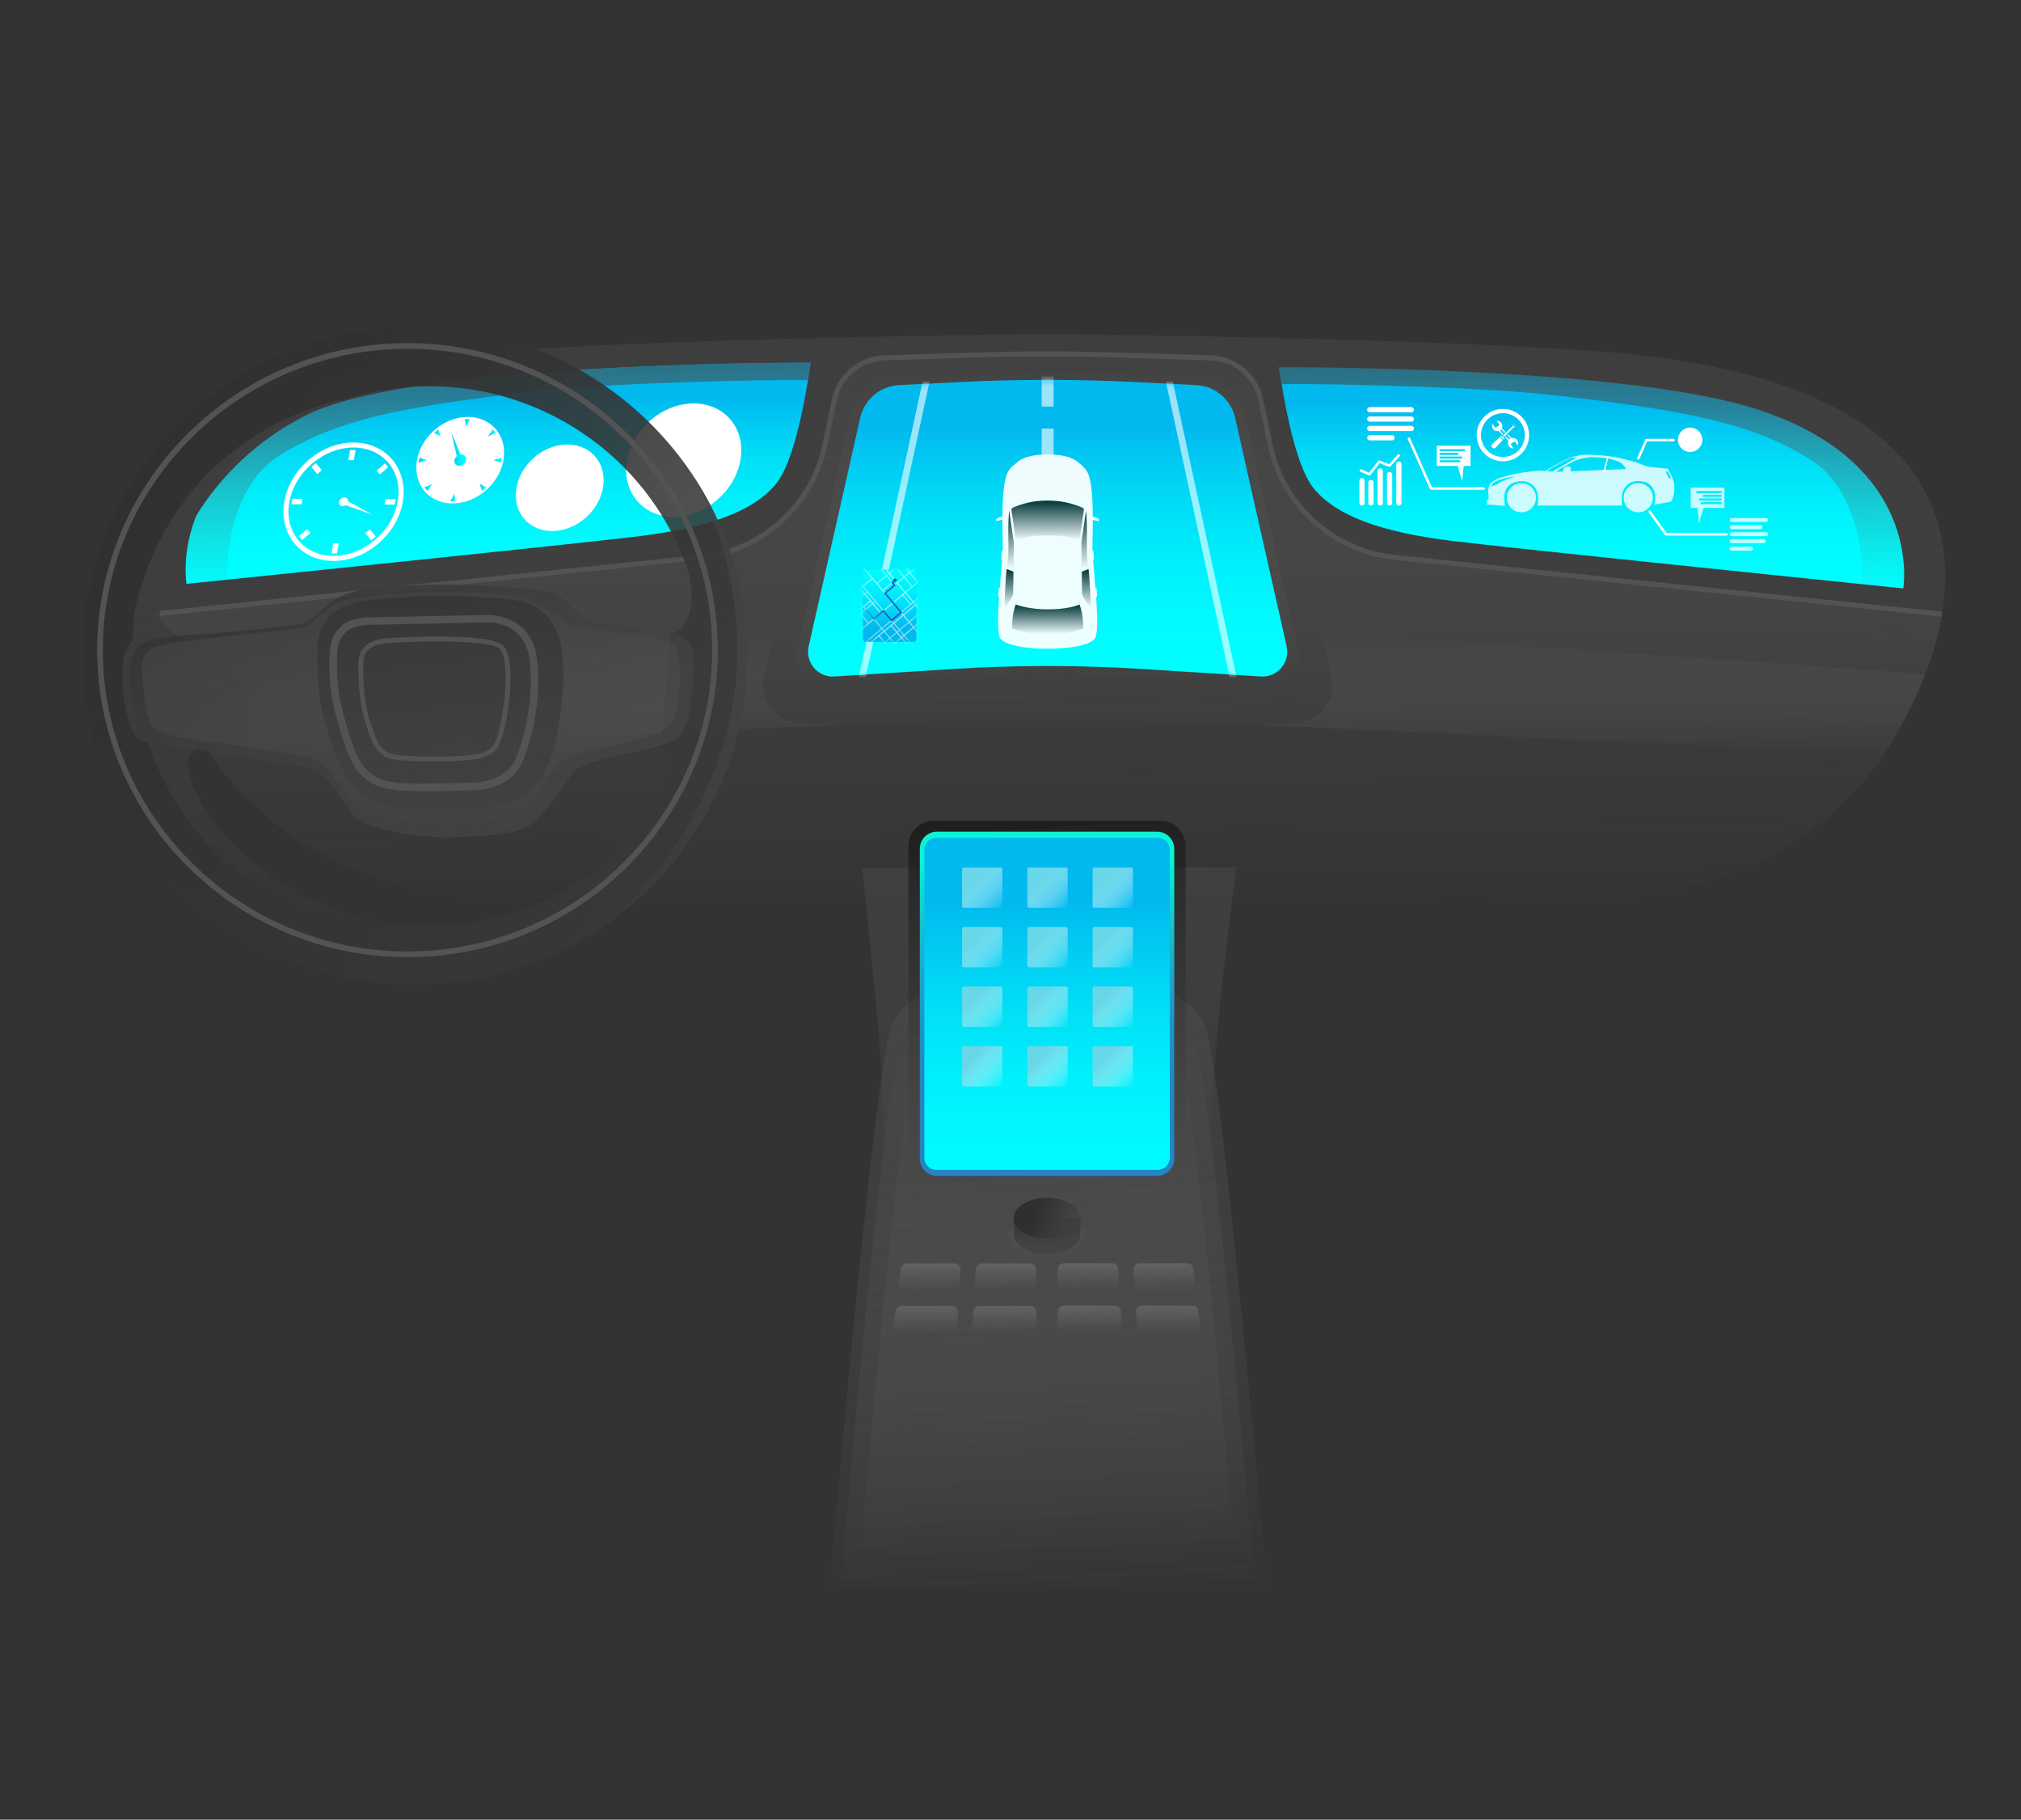 <svg width="401" height="361" viewBox="0 0 401 361" fill="none" xmlns="http://www.w3.org/2000/svg">
<rect x="0" y="0" width="401" height="361" fill="#333333" stroke="none"/>
<path d="M239.233 203.815C237.783 199.455 232.353 196.435 226.423 194.385C214.513 190.275 201.483 190.275 189.563 194.385C183.633 196.435 178.203 199.455 176.753 203.815C173.183 214.555 164.613 314.795 164.613 314.795H251.373C251.373 314.795 242.803 214.555 239.233 203.815Z" fill="url(#paint0_linear_4616_39254)"/>
<path d="M245.282 172.095H170.992C170.992 172.095 176.062 214.385 175.292 228.165H240.392C239.622 214.395 245.282 172.095 245.282 172.095Z" fill="url(#paint1_linear_4616_39254)"/>
<path d="M237.514 209.546C236.134 205.406 230.994 202.546 225.364 200.596C214.064 196.696 201.714 196.696 190.414 200.596C184.784 202.536 179.634 205.406 178.264 209.546C174.874 219.736 166.754 314.796 166.754 314.796H249.034C249.034 314.796 240.914 219.736 237.524 209.546H237.514Z" fill="url(#paint2_linear_4616_39254)"/>
<path d="M234.584 212.426C233.344 208.696 228.704 206.116 223.634 204.366C213.454 200.856 202.324 200.856 192.144 204.366C187.074 206.116 182.434 208.696 181.194 212.426C178.144 221.606 170.824 307.236 170.824 307.236H244.944C244.944 307.236 237.624 221.606 234.574 212.426H234.584Z" fill="url(#paint3_linear_4616_39254)"/>
<path d="M324.823 70.395C297.143 67.376 211.793 66.165 207.843 66.305C203.893 66.165 118.553 67.385 90.863 70.395C-4.757 80.826 38.003 147.366 47.123 156.426L50.493 159.776C62.273 171.476 81.433 178.146 98.033 178.146L207.743 178.035L317.653 178.146C334.253 178.146 353.413 171.476 365.193 159.776L368.563 156.426C377.683 147.366 420.433 80.826 324.823 70.395Z" fill="url(#paint4_linear_4616_39254)"/>
<path d="M385.332 121.846C383.442 132.806 378.152 142.996 373.742 149.586L252.062 143.896C225.142 142.636 198.172 142.526 171.252 143.566H171.242C170.332 143.616 169.462 143.646 168.632 143.676C166.902 143.736 165.172 143.816 163.442 143.896L42.012 149.586C39.272 145.486 36.182 139.996 33.792 133.796C32.342 130.026 31.142 125.986 30.422 121.846L138.982 110.576C150.982 109.336 160.862 100.606 163.582 88.866L165.562 79.376C166.552 74.606 170.682 71.136 175.552 70.986L192.922 70.446C202.632 70.146 212.352 70.146 222.062 70.436L240.202 70.986C245.072 71.136 249.202 74.606 250.192 79.376L252.172 88.866C254.892 100.606 264.772 109.336 276.772 110.576L385.332 121.846Z" fill="url(#paint5_linear_4616_39254)"/>
<path d="M385.272 122.346L276.712 111.076C264.512 109.816 254.442 100.936 251.672 88.986L249.692 79.486C248.742 74.926 244.832 71.636 240.172 71.496L222.032 70.946C212.322 70.656 202.522 70.656 192.922 70.946L175.552 71.486C170.892 71.626 166.982 74.916 166.032 79.476L164.052 88.966C161.282 100.926 151.222 109.806 139.012 111.066L30.452 122.336L30.352 121.346L138.912 110.076C150.692 108.856 160.402 100.286 163.072 88.746L165.052 79.266C166.092 74.246 170.392 70.636 175.512 70.476L192.882 69.936C202.502 69.636 212.322 69.636 222.052 69.936L240.192 70.486C245.312 70.646 249.612 74.256 250.652 79.276L252.632 88.766C255.302 100.296 265.012 108.866 276.792 110.086L385.352 121.356L385.252 122.346H385.272Z" fill="#535353"/>
<path d="M168.633 143.676C166.903 143.736 165.173 143.816 163.443 143.896L42.013 149.586C39.273 145.486 36.183 139.996 33.793 133.796C54.583 132.106 111.423 128.166 153.423 125.666L151.593 134.236C150.653 138.636 153.713 142.926 158.193 143.406C160.753 143.676 164.143 143.806 168.633 143.676Z" fill="url(#paint6_linear_4616_39254)"/>
<path d="M247.133 143.675C248.863 143.735 250.593 143.815 252.323 143.895L373.753 149.585C376.493 145.485 379.583 139.995 381.973 133.795C361.183 132.105 304.343 128.165 262.343 125.665L264.173 134.235C265.113 138.635 262.053 142.925 257.573 143.405C255.013 143.675 251.623 143.805 247.133 143.675Z" fill="url(#paint7_linear_4616_39254)"/>
<path d="M160.834 71.956C160.834 71.956 160.664 73.316 160.324 75.416C159.404 81.036 157.284 91.946 154.004 95.956C149.504 101.456 140.634 104.706 126.134 106.456C114.584 107.846 64.874 112.966 45.135 114.996C40.094 115.516 37.004 115.826 37.004 115.826C37.004 115.826 32.584 90.036 68.004 79.706C95.504 71.686 160.834 71.956 160.834 71.956Z" fill="url(#paint8_linear_4616_39254)"/>
<path d="M160.834 71.956C160.834 71.956 160.664 73.316 160.324 75.416C150.384 75.276 120.074 76.036 106.504 77.586C79.124 80.706 66.944 83.296 55.564 90.276C46.184 96.026 44.755 109.836 45.135 115.006C40.094 115.526 37.004 115.836 37.004 115.836C37.004 115.836 32.584 90.046 68.004 79.716C95.504 71.696 160.834 71.966 160.834 71.966V71.956Z" fill="url(#paint9_linear_4616_39254)"/>
<path d="M79.416 99.536C78.316 105.746 72.396 110.786 66.186 110.786C59.976 110.786 55.826 105.746 56.916 99.536C58.016 93.326 63.936 88.286 70.146 88.286C76.356 88.286 80.506 93.326 79.416 99.536Z" stroke="white" stroke-miterlimit="10"/>
<path d="M69.034 99.536C68.944 100.016 68.484 100.416 68.004 100.416C67.524 100.416 67.194 100.026 67.284 99.536C67.374 99.056 67.834 98.656 68.314 98.656C68.794 98.656 69.124 99.046 69.034 99.536Z" fill="white"/>
<path d="M70.207 91.286H69.117L69.467 89.286H70.557L70.207 91.286Z" fill="white"/>
<path d="M75.364 94.116L74.734 93.346L76.394 91.936L77.024 92.696L75.364 94.116Z" fill="white"/>
<path d="M76.305 100.116L76.505 99.036H78.505L78.305 100.116H76.305Z" fill="white"/>
<path d="M72.484 105.786L73.384 105.016L74.544 106.426L73.644 107.196L72.484 105.786Z" fill="white"/>
<path d="M66.127 107.786H67.207L66.857 109.786H65.777L66.127 107.786Z" fill="white"/>
<path d="M60.957 104.956L61.597 105.726L59.927 107.136L59.297 106.366L60.957 104.956Z" fill="white"/>
<path d="M60.014 98.956L59.824 100.036H57.824L58.014 98.956H60.014Z" fill="white"/>
<path d="M63.847 93.286L62.947 94.056L61.777 92.636L62.677 91.876L63.847 93.286Z" fill="white"/>
<path d="M68.367 99.076L73.957 102.116L67.957 99.996L68.367 99.076Z" fill="white"/>
<g style="mix-blend-mode:overlay">
<path d="M146.916 91.286C145.816 97.496 139.896 102.536 133.686 102.536C127.476 102.536 123.326 97.496 124.416 91.286C125.516 85.076 131.436 80.036 137.646 80.036C143.856 80.036 148.006 85.076 146.916 91.286Z" fill="white"/>
</g>
<path d="M136.534 91.286C136.444 91.766 135.984 92.166 135.504 92.166C135.024 92.166 134.694 91.776 134.784 91.286C134.874 90.796 135.334 90.406 135.814 90.406C136.294 90.406 136.624 90.796 136.534 91.286Z" fill="white"/>
<path d="M137.707 83.036H136.617L136.967 81.036H138.057L137.707 83.036Z" fill="white"/>
<path d="M142.864 85.866L142.234 85.096L143.894 83.686L144.524 84.446L142.864 85.866Z" fill="white"/>
<path d="M143.805 91.866L144.005 90.786H146.005L145.805 91.866H143.805Z" fill="white"/>
<path d="M139.984 97.536L140.884 96.766L142.044 98.176L141.144 98.946L139.984 97.536Z" fill="white"/>
<path d="M133.627 99.536H134.707L134.357 101.536H133.277L133.627 99.536Z" fill="white"/>
<path d="M128.457 96.706L129.097 97.476L127.427 98.886L126.797 98.116L128.457 96.706Z" fill="white"/>
<path d="M127.514 90.706L127.324 91.786H125.324L125.514 90.706H127.514Z" fill="white"/>
<path d="M131.347 85.036L130.447 85.806L129.277 84.386L130.177 83.626L131.347 85.036Z" fill="white"/>
<path d="M135.867 90.826L141.457 93.866L135.457 91.746L135.867 90.826Z" fill="white"/>
<g style="mix-blend-mode:overlay">
<path d="M96.621 97.09C100.437 93.596 101.154 88.167 98.223 84.966C95.291 81.764 89.821 82.002 86.004 85.497C82.188 88.991 81.47 94.42 84.402 97.621C87.333 100.823 92.804 100.585 96.621 97.09Z" fill="white"/>
</g>
<path d="M96.005 96.409C99.382 93.317 100.018 88.516 97.425 85.685C94.833 82.854 89.995 83.066 86.618 86.158C83.241 89.25 82.605 94.051 85.198 96.882C87.79 99.713 92.628 99.501 96.005 96.409Z" fill="white"/>
<path d="M93.246 83.136L92.486 84.636L92.246 83.136H93.246Z" fill="url(#paint10_linear_4616_39254)"/>
<path d="M98.376 85.876L96.836 86.586L97.796 85.176L98.376 85.876Z" fill="url(#paint11_linear_4616_39254)"/>
<path d="M99.367 91.786L97.957 91.286L99.547 90.786L99.367 91.786Z" fill="url(#paint12_linear_4616_39254)"/>
<path d="M95.634 97.396L95.184 95.986L96.474 96.696L95.634 97.396Z" fill="url(#paint13_linear_4616_39254)"/>
<path d="M89.375 99.436L90.135 97.936L90.375 99.436H89.375Z" fill="url(#paint14_linear_4616_39254)"/>
<path d="M84.246 96.696L85.786 95.986L84.826 97.396L84.246 96.696Z" fill="url(#paint15_linear_4616_39254)"/>
<path d="M83.254 90.786L84.664 91.286L83.074 91.786L83.254 90.786Z" fill="url(#paint16_linear_4616_39254)"/>
<path d="M86.986 85.176L87.446 86.586L86.156 85.876L86.986 85.176Z" fill="url(#paint17_linear_4616_39254)"/>
<path d="M91.516 90.146C91.516 90.146 91.436 90.166 91.386 90.166L89.586 85.876L90.626 90.506C90.396 90.706 90.226 90.986 90.176 91.286C90.066 91.916 90.486 92.426 91.116 92.426C91.746 92.426 92.346 91.916 92.456 91.286C92.566 90.656 92.146 90.146 91.516 90.146Z" fill="url(#paint18_linear_4616_39254)"/>
<g style="mix-blend-mode:overlay">
<path d="M116.367 102.564C120.183 99.069 120.901 93.641 117.969 90.439C115.037 87.238 109.567 87.475 105.75 90.97C101.934 94.465 101.216 99.893 104.148 103.095C107.08 106.296 112.55 106.059 116.367 102.564Z" fill="white"/>
</g>
<path d="M112.996 88.616L112.236 90.116L111.996 88.616H112.996Z" fill="white"/>
<path d="M118.126 91.356L116.586 92.066L117.546 90.656L118.126 91.356Z" fill="white"/>
<path d="M119.113 97.266L117.703 96.766L119.293 96.266L119.113 97.266Z" fill="white"/>
<path d="M115.384 102.876L114.934 101.466L116.224 102.176L115.384 102.876Z" fill="white"/>
<path d="M109.125 104.916L109.885 103.416L110.125 104.916H109.125Z" fill="white"/>
<path d="M103.996 102.176L105.536 101.466L104.576 102.876L103.996 102.176Z" fill="white"/>
<path d="M103.004 96.266L104.414 96.766L102.824 97.266L103.004 96.266Z" fill="white"/>
<path d="M106.736 90.656L107.196 92.066L105.906 91.356L106.736 90.656Z" fill="white"/>
<path d="M111.266 95.626C111.266 95.626 111.186 95.646 111.136 95.646L109.336 91.356L110.376 95.986C110.146 96.186 109.976 96.466 109.926 96.766C109.816 97.396 110.236 97.906 110.866 97.906C111.496 97.906 112.096 97.396 112.206 96.766C112.316 96.136 111.896 95.626 111.266 95.626Z" fill="white"/>
<path d="M253.809 72.859C253.809 72.859 253.979 74.219 254.319 76.319C255.239 81.939 257.359 92.849 260.639 96.859C265.139 102.359 274.009 105.609 288.509 107.359C300.059 108.749 349.769 113.869 369.509 115.899C374.549 116.419 377.639 116.729 377.639 116.729C377.639 116.729 382.059 90.939 346.639 80.609C319.139 72.589 253.809 72.859 253.809 72.859Z" fill="url(#paint19_linear_4616_39254)"/>
<path d="M253.815 72.749C253.815 72.749 253.985 74.109 254.325 76.209C264.265 76.069 294.575 76.829 308.145 78.379C335.515 81.499 347.705 84.089 359.075 91.069C368.445 96.819 369.885 110.629 369.505 115.799C374.545 116.319 377.635 116.629 377.635 116.629C377.635 116.629 382.055 90.839 346.635 80.509C319.135 72.489 253.805 72.759 253.805 72.759L253.815 72.749Z" fill="url(#paint20_linear_4616_39254)"/>
<path d="M279.566 87.039L283.959 96.909H294.373" stroke="white" stroke-width="0.5" stroke-linecap="round" stroke-linejoin="round"/>
<path d="M327.324 101.51L330.564 106H342.564" stroke="white" stroke-width="0.5" stroke-linecap="round" stroke-linejoin="round"/>
<path d="M325.074 90.929L326.674 87.309H332.054" stroke="white" stroke-width="0.5" stroke-linecap="round" stroke-linejoin="round"/>
<g style="mix-blend-mode:color-dodge">
<path d="M280.034 81.809H271.774C271.484 81.809 271.254 81.579 271.254 81.289C271.254 80.999 271.484 80.769 271.774 80.769H280.034C280.324 80.769 280.554 80.999 280.554 81.289C280.554 81.579 280.324 81.809 280.034 81.809Z" fill="white"/>
</g>
<g style="mix-blend-mode:color-dodge">
<path d="M280.034 83.659H271.774C271.484 83.659 271.254 83.429 271.254 83.139C271.254 82.849 271.484 82.619 271.774 82.619H280.034C280.324 82.619 280.554 82.849 280.554 83.139C280.554 83.429 280.324 83.659 280.034 83.659Z" fill="white"/>
</g>
<g style="mix-blend-mode:color-dodge">
<path d="M280.034 85.519H271.774C271.484 85.519 271.254 85.289 271.254 84.999C271.254 84.709 271.484 84.479 271.774 84.479H280.034C280.324 84.479 280.554 84.709 280.554 84.999C280.554 85.289 280.324 85.519 280.034 85.519Z" fill="white"/>
</g>
<path opacity="0.77" d="M349.307 104.979H343.617C343.397 104.979 343.227 104.799 343.227 104.589C343.227 104.369 343.407 104.199 343.617 104.199H349.307C349.527 104.199 349.697 104.379 349.697 104.589C349.697 104.809 349.517 104.979 349.307 104.979Z" fill="white"/>
<path opacity="0.77" d="M350.407 103.549H343.617C343.397 103.549 343.227 103.369 343.227 103.159C343.227 102.939 343.407 102.769 343.617 102.769H350.407C350.627 102.769 350.797 102.949 350.797 103.159C350.797 103.379 350.617 103.549 350.407 103.549Z" fill="white"/>
<path opacity="0.77" d="M350.407 106.369H343.617C343.397 106.369 343.227 106.189 343.227 105.979C343.227 105.759 343.407 105.589 343.617 105.589H350.407C350.627 105.589 350.797 105.769 350.797 105.979C350.797 106.199 350.617 106.369 350.407 106.369Z" fill="white"/>
<path opacity="0.77" d="M349.965 107.749H343.605C343.385 107.749 343.215 107.569 343.215 107.359C343.215 107.139 343.395 106.969 343.605 106.969H349.965C350.185 106.969 350.355 107.149 350.355 107.359C350.355 107.579 350.175 107.749 349.965 107.749Z" fill="white"/>
<path opacity="0.77" d="M347.395 109.239H343.605C343.385 109.239 343.215 109.059 343.215 108.849C343.215 108.629 343.395 108.459 343.605 108.459H347.395C347.615 108.459 347.785 108.639 347.785 108.849C347.785 109.069 347.605 109.239 347.395 109.239Z" fill="white"/>
<g style="mix-blend-mode:color-dodge">
<path d="M276.196 87.369H271.786C271.496 87.369 271.266 87.139 271.266 86.849C271.266 86.559 271.496 86.329 271.786 86.329H276.196C276.486 86.329 276.716 86.559 276.716 86.849C276.716 87.139 276.486 87.369 276.196 87.369Z" fill="white"/>
</g>
<g style="mix-blend-mode:color-dodge">
<path d="M272.536 95.719V99.779C272.536 100.069 272.306 100.299 272.016 100.299C271.726 100.299 271.496 100.069 271.496 99.779V95.719C271.496 95.43 271.726 95.2 272.016 95.2C272.306 95.2 272.536 95.43 272.536 95.719Z" fill="white"/>
</g>
<g style="mix-blend-mode:color-dodge">
<path d="M274.384 93.429V99.779C274.384 100.069 274.154 100.299 273.864 100.299C273.574 100.299 273.344 100.069 273.344 99.779V93.429C273.344 93.139 273.574 92.909 273.864 92.909C274.154 92.909 274.384 93.139 274.384 93.429Z" fill="white"/>
</g>
<g style="mix-blend-mode:color-dodge">
<path d="M276.235 94.139V99.779C276.235 100.069 276.005 100.299 275.715 100.299C275.425 100.299 275.195 100.069 275.195 99.779V94.139C275.195 93.849 275.425 93.619 275.715 93.619C276.005 93.619 276.235 93.849 276.235 94.139Z" fill="white"/>
</g>
<g style="mix-blend-mode:color-dodge">
<path d="M278.083 92.069V99.779C278.083 100.069 277.853 100.299 277.563 100.299C277.273 100.299 277.043 100.069 277.043 99.779V92.069C277.043 91.779 277.273 91.549 277.563 91.549C277.853 91.549 278.083 91.779 278.083 92.069Z" fill="white"/>
</g>
<g style="mix-blend-mode:color-dodge">
<path d="M270.755 95.369V99.779C270.755 100.069 270.525 100.299 270.235 100.299C269.945 100.299 269.715 100.069 269.715 99.779V95.369C269.715 95.079 269.945 94.849 270.235 94.849C270.525 94.849 270.755 95.079 270.755 95.369Z" fill="white"/>
</g>
<g style="mix-blend-mode:overlay">
<path d="M337.774 87.249C337.774 88.579 336.694 89.669 335.354 89.669C334.014 89.669 332.934 88.589 332.934 87.249C332.934 85.909 334.014 84.829 335.354 84.829C336.694 84.829 337.774 85.909 337.774 87.249Z" fill="white"/>
</g>
<g style="mix-blend-mode:color-dodge">
<path d="M285.086 88.429V92.429H289.216L290.126 95.519L290.416 92.429H291.776V88.429H285.086ZM285.636 89.839H289.336V90.249H285.636V89.839ZM289.746 91.709H285.636V91.299H289.746V91.709ZM290.106 90.98H285.626V90.559H290.106V90.98ZM290.636 89.529H285.626V89.119H290.636V89.529Z" fill="white"/>
</g>
<path opacity="0.77" d="M335.453 96.74V100.74H336.813L337.103 103.829L338.013 100.74H342.143V96.74H335.453ZM341.603 98.57H337.903V98.159H341.603V98.57ZM337.493 99.6H341.603V100.01H337.493V99.6ZM337.123 98.879H341.603V99.299H337.123V98.879ZM336.593 97.419H341.603V97.829H336.593V97.419Z" fill="white"/>
<g style="mix-blend-mode:overlay">
<path d="M301.054 87.339C300.804 86.979 300.364 86.819 299.954 86.929L299.204 86.179L299.044 86.339L299.554 86.849C299.624 86.919 299.624 87.039 299.554 87.109C299.514 87.149 299.474 87.159 299.424 87.159C299.374 87.159 299.334 87.139 299.294 87.109L298.784 86.599L298.624 86.759L299.314 87.449C299.144 87.769 299.154 88.179 299.374 88.499C299.584 88.809 299.944 88.969 300.294 88.939L299.834 88.269C299.774 88.179 299.794 88.049 299.884 87.989L300.394 87.639C300.484 87.579 300.614 87.599 300.674 87.689L301.134 88.359C301.284 88.039 301.264 87.649 301.054 87.339ZM297.854 85.229C297.854 85.229 297.954 85.249 297.984 85.279L298.554 85.849L298.714 85.689L297.984 84.959C298.144 84.639 298.124 84.239 297.904 83.919C297.684 83.609 297.334 83.459 296.984 83.489L297.454 84.159C297.514 84.249 297.494 84.379 297.404 84.439L296.894 84.799C296.804 84.859 296.674 84.839 296.614 84.749L296.144 84.079C295.994 84.399 296.014 84.789 296.234 85.099C296.494 85.469 296.944 85.609 297.354 85.489L298.144 86.279L298.304 86.119L297.734 85.549C297.664 85.479 297.664 85.359 297.734 85.289C297.774 85.249 297.814 85.239 297.864 85.239L297.854 85.229Z" fill="white"/>
<path d="M298.434 87.139C298.434 87.139 298.344 87.169 298.314 87.139L297.744 86.569C297.744 86.569 297.714 86.479 297.744 86.449L297.774 86.419C297.774 86.419 297.864 86.389 297.894 86.419L298.464 86.989C298.464 86.989 298.494 87.079 298.464 87.109L298.434 87.139Z" fill="white"/>
<path d="M298.184 87.269L296.934 88.629L296.784 88.799C296.784 88.799 296.684 88.879 296.624 88.909C296.574 88.929 296.534 88.939 296.484 88.939C296.464 88.939 296.454 88.939 296.434 88.939C296.304 88.939 296.184 88.889 296.084 88.799C295.894 88.609 295.894 88.299 296.084 88.099L296.254 87.949L297.614 86.699L298.184 87.269Z" fill="white"/>
<path d="M300.744 84.359L300.504 84.729L300.294 84.819L298.414 86.699L298.184 86.469L300.064 84.589L300.154 84.379L300.524 84.139L300.544 84.159L300.264 84.389C300.264 84.389 300.234 84.539 300.284 84.589C300.334 84.639 300.444 84.669 300.484 84.619L300.714 84.339L300.734 84.359H300.744Z" fill="white"/>
</g>
<path d="M270.023 93.339L271.733 94.089L273.653 91.589L275.693 92.379L277.523 90.369" stroke="white" stroke-width="0.5" stroke-linecap="round" stroke-linejoin="round"/>
<g style="mix-blend-mode:overlay">
<path d="M298.204 91.519C295.334 91.519 293.004 89.189 293.004 86.319C293.004 83.449 295.334 81.119 298.204 81.119C301.074 81.119 303.404 83.449 303.404 86.319C303.404 89.189 301.074 91.519 298.204 91.519ZM298.204 81.969C295.804 81.969 293.854 83.919 293.854 86.319C293.854 88.719 295.804 90.669 298.204 90.669C300.604 90.669 302.554 88.719 302.554 86.319C302.554 83.919 300.604 81.969 298.204 81.969Z" fill="white"/>
</g>
<path opacity="0.8" d="M295.016 99.314V100.084L298.616 100.354C298.306 98.684 298.466 97.494 299.126 96.634C299.786 95.774 300.896 95.464 302.066 95.464C303.236 95.464 304.706 96.314 305.016 97.694C305.326 99.064 305.096 100.294 305.096 100.294H321.816C321.646 98.264 321.836 97.254 322.766 96.314C323.696 95.374 324.886 95.304 326.216 95.564C327.536 95.824 328.346 97.264 328.416 98.224C328.486 99.184 328.256 100.114 328.256 100.114L331.546 99.514C331.976 98.964 332.156 97.864 332.156 97.864C332.156 97.864 332.326 96.444 332.096 95.584C331.866 94.714 331.256 93.634 331.256 93.634L330.886 92.984L327.346 92.624C326.986 92.584 326.636 92.494 326.306 92.364C325.826 92.164 325.066 91.864 324.496 91.684C323.576 91.404 321.076 90.794 321.076 90.794C321.076 90.794 317.826 90.124 314.426 90.224C313.266 90.264 311.916 90.684 311.916 90.684C310.096 91.354 306.536 93.444 306.536 93.444L305.976 93.394C305.606 93.364 305.236 93.364 304.866 93.404C304.266 93.464 303.266 93.584 302.216 93.734C300.536 93.974 299.396 94.284 297.916 94.714C297.076 94.954 296.486 95.304 296.126 95.564C295.876 95.744 295.676 95.994 295.536 96.274C295.336 96.684 295.256 97.134 295.296 97.584C295.336 98.074 295.386 98.684 295.366 98.814C295.346 99.034 295.016 99.314 295.016 99.314ZM330.676 93.474C330.976 93.454 331.426 94.394 331.476 94.664C331.536 94.934 331.416 94.984 331.416 94.984C331.226 95.044 330.966 94.544 330.966 94.544C330.966 94.544 330.376 93.494 330.676 93.474ZM308.746 93.614C309.656 92.904 310.866 92.224 311.866 91.714C313.216 91.024 314.706 90.674 316.226 90.704C316.966 90.724 317.846 90.784 318.806 90.924C320.106 91.114 321.356 91.684 321.546 91.774C321.676 91.834 322.166 92.364 322.486 92.724C322.596 92.854 322.516 93.054 322.346 93.064L311.636 93.494V92.764C311.636 92.764 311.616 92.724 311.596 92.704C311.396 92.514 311.106 92.454 310.836 92.524C310.726 92.554 310.636 92.594 310.556 92.634C310.296 92.764 310.136 93.034 310.136 93.324V93.504L310.186 93.544L308.766 93.604L308.746 93.614ZM306.816 93.474C306.816 93.474 309.326 91.934 311.336 91.034C311.826 90.814 312.356 90.714 312.896 90.734L308.006 93.564L306.826 93.474H306.816ZM295.826 96.464C295.826 96.464 295.946 96.044 296.556 95.624C296.876 95.414 297.646 95.154 298.336 94.954C299.086 94.734 299.866 94.604 300.646 94.564C300.646 94.564 298.366 95.134 297.226 95.984C297.006 96.144 296.756 96.264 296.486 96.324C296.256 96.384 295.996 96.444 295.816 96.454L295.826 96.464Z" fill="white"/>
<path d="M319.127 90.734L318.417 93.764L318.047 93.784L318.897 90.694L319.127 90.734Z" fill="white"/>
<path opacity="0.8" d="M322.176 98.744C322.176 100.344 323.466 101.634 325.066 101.634C326.666 101.634 327.956 100.344 327.956 98.744C327.956 97.144 326.666 95.854 325.066 95.854C323.466 95.854 322.176 97.144 322.176 98.744Z" fill="white"/>
<path opacity="0.8" d="M301.874 101.634C303.47 101.634 304.764 100.34 304.764 98.744C304.764 97.148 303.47 95.854 301.874 95.854C300.278 95.854 298.984 97.148 298.984 98.744C298.984 100.34 300.278 101.634 301.874 101.634Z" fill="white"/>
<path d="M257.624 129.386L246.894 81.846C246.034 78.005 242.724 75.216 238.794 75.016L225.934 74.376C213.894 73.775 201.834 73.775 189.804 74.376L176.944 75.016C173.014 75.216 169.704 78.005 168.844 81.846L158.114 129.386C157.354 132.736 160.034 135.876 163.464 135.656L188.174 134.086C201.284 133.256 214.434 133.256 227.554 134.086L252.264 135.656C255.694 135.876 258.374 132.736 257.614 129.386H257.624Z" fill="url(#paint21_linear_4616_39254)"/>
<path d="M255.295 128.226L245.075 82.906C244.255 79.246 241.105 76.586 237.355 76.396L225.095 75.786C213.625 75.216 202.125 75.216 190.655 75.786L178.395 76.396C174.655 76.586 171.495 79.246 170.675 82.906L160.455 128.226C159.735 131.426 162.285 134.416 165.555 134.206L189.105 132.716C201.605 131.926 214.145 131.926 226.635 132.716L250.185 134.206C253.455 134.416 256.005 131.426 255.285 128.226H255.295Z" fill="url(#paint22_linear_4616_39254)"/>
<mask id="mask0_4616_39254" style="mask-type:luminance" maskUnits="userSpaceOnUse" x="160" y="75" width="96" height="60">
<path d="M255.306 128.226L245.086 82.906C244.266 79.246 241.116 76.586 237.366 76.396L225.106 75.786C213.636 75.216 202.136 75.216 190.666 75.786L178.406 76.396C174.666 76.586 171.506 79.246 170.686 82.906L160.466 128.226C159.746 131.426 162.296 134.416 165.566 134.206L189.116 132.716C201.616 131.926 214.156 131.926 226.646 132.716L250.196 134.206C253.466 134.416 256.016 131.426 255.296 128.226H255.306Z" fill="white"/>
</mask>
<g mask="url(#mask0_4616_39254)">
<g opacity="0.6">
<path d="M185.057 72.796L171.507 135.546H170.137L183.677 72.796H185.057Z" fill="white"/>
<path d="M230.707 72.796L244.247 135.546H245.617L232.077 72.796H230.707Z" fill="white"/>
</g>
<g opacity="0.6">
<path d="M209.057 71.296H206.688V80.656H209.057V71.296Z" fill="white"/>
<path d="M209.057 85.016H206.688V90.136H209.057V85.016Z" fill="white"/>
</g>
</g>
<path d="M217.979 102.953C217.869 102.833 217.259 102.623 216.829 102.483C216.819 100.353 216.739 98.114 216.479 96.293C216.229 94.603 215.909 93.734 215.339 93.034C214.929 92.523 214.399 92.103 213.689 91.534C213.319 91.234 212.839 90.984 212.259 90.784C212.169 90.754 212.069 90.713 211.969 90.683C209.629 89.954 206.099 89.954 203.759 90.683C203.659 90.713 203.559 90.743 203.469 90.784C202.899 90.984 202.409 91.234 202.039 91.534C201.329 92.103 200.799 92.523 200.389 93.034C199.819 93.734 199.499 94.603 199.249 96.293C198.989 98.103 198.909 100.323 198.899 102.443C198.459 102.583 197.849 102.793 197.739 102.913C197.639 103.033 197.649 103.163 197.669 103.263C197.689 103.323 197.709 103.363 197.709 103.363C198.109 103.273 198.499 103.183 198.889 103.093C198.889 105.733 198.999 108.123 198.959 109.233C198.859 109.243 198.779 109.313 198.779 109.403C198.749 109.893 198.709 110.383 198.679 110.883C198.679 110.963 198.739 111.033 198.829 111.053C198.659 113.103 198.509 114.953 198.379 116.613C198.269 116.613 198.169 116.693 198.159 116.783C198.119 117.273 198.089 117.763 198.049 118.263C198.049 118.363 198.129 118.433 198.239 118.443C197.959 122.463 197.919 125.093 198.319 126.323C198.439 126.703 198.779 127.023 199.259 127.303C200.129 127.803 201.479 128.143 202.849 128.353C203.429 128.443 204.009 128.513 204.569 128.563C206.379 128.733 207.859 128.703 207.859 128.703C207.859 128.703 209.339 128.723 211.149 128.563C211.559 128.523 211.989 128.483 212.429 128.423C213.839 128.233 215.269 127.913 216.239 127.433C216.839 127.133 217.269 126.773 217.409 126.333C217.809 125.103 217.769 122.463 217.489 118.453C217.599 118.453 217.689 118.363 217.679 118.273C217.639 117.783 217.609 117.293 217.569 116.793C217.569 116.693 217.469 116.623 217.349 116.623C217.219 114.963 217.069 113.113 216.899 111.063C216.989 111.043 217.049 110.973 217.049 110.893C217.019 110.403 216.979 109.913 216.949 109.413C216.949 109.323 216.859 109.253 216.769 109.243C216.729 108.143 216.829 105.763 216.839 103.143C217.229 103.233 217.619 103.323 218.019 103.413C218.019 103.413 218.049 103.363 218.059 103.283C218.079 103.193 218.079 103.073 217.989 102.963L217.979 102.953Z" fill="white" fill-opacity="0.93"/>
<path d="M214.42 120.594C214.35 120.374 214.28 120.154 214.2 119.934C214.2 119.934 214.11 119.974 213.93 120.044C213.26 120.284 211.31 120.884 207.87 120.884C204.72 120.884 202.55 120.264 201.81 120.024C201.63 119.964 201.53 119.924 201.53 119.924C201.45 120.134 201.38 120.354 201.32 120.564C200.69 122.664 200.84 124.684 200.84 124.684C200.84 124.684 202.25 125.264 204.3 125.614C205.87 125.894 209.86 125.894 211.43 125.614C213.48 125.264 214.89 124.684 214.89 124.684C214.89 124.684 215.04 122.674 214.42 120.584V120.594Z" fill="url(#paint23_linear_4616_39254)"/>
<path d="M199.819 112.403C200.249 112.543 200.689 112.683 201.119 112.813C201.129 111.053 201.139 109.303 201.149 107.543C200.839 105.463 200.539 103.393 200.229 101.313C200.229 101.313 200.069 102.903 200.049 105.193C200.049 106.643 200.129 108.633 200.049 109.923C199.979 111.143 199.879 111.973 199.809 112.393L199.819 112.403Z" fill="url(#paint24_linear_4616_39254)"/>
<path d="M215.908 112.403C215.478 112.543 215.038 112.683 214.608 112.813C214.598 111.053 214.588 109.303 214.578 107.543C214.888 105.463 215.188 103.393 215.488 101.313C215.488 101.313 215.648 102.903 215.668 105.193C215.668 106.643 215.588 108.633 215.668 109.923C215.738 111.143 215.828 111.983 215.908 112.393V112.403Z" fill="url(#paint25_linear_4616_39254)"/>
<path d="M199.75 112.883C200.2 113.063 200.65 113.233 201.09 113.413C201.07 114.883 201.04 116.353 201.02 117.833C201.02 117.833 200.87 118.383 200.29 119.273C199.62 120.293 199.27 120.573 199.27 120.573C199.27 120.573 199.5 114.533 199.75 112.893V112.883Z" fill="url(#paint26_linear_4616_39254)"/>
<path d="M215.981 112.883C215.531 113.063 215.081 113.233 214.641 113.413C214.661 114.883 214.691 116.353 214.711 117.833C214.711 117.833 214.861 118.383 215.441 119.273C216.111 120.293 216.461 120.573 216.461 120.573C216.461 120.573 216.231 114.533 215.981 112.893V112.883Z" fill="url(#paint27_linear_4616_39254)"/>
<path d="M215.02 100.913C214.96 100.813 214.79 100.713 214.49 100.593C213.92 100.363 212.95 99.973 211.44 99.653C209.28 99.193 206.45 99.193 204.29 99.653C202.79 99.973 201.81 100.353 201.24 100.593C200.94 100.713 200.77 100.813 200.71 100.913C200.64 101.033 200.73 101.473 200.73 101.473C200.73 101.473 200.73 101.483 200.73 101.493C200.98 103.183 201.22 104.883 201.47 106.573C201.5 106.783 201.53 106.983 201.56 107.193C201.56 107.193 202.75 106.643 204.56 106.393C206.12 106.183 209.62 106.183 211.18 106.393C212.98 106.643 214.18 107.193 214.18 107.193C214.21 106.983 214.24 106.783 214.27 106.573C214.52 104.873 214.76 103.183 215.01 101.493C215.01 101.493 215.01 101.483 215.01 101.473C215.01 101.473 215.1 101.033 215.03 100.913H215.02Z" fill="url(#paint28_linear_4616_39254)"/>
<path d="M230.254 162.826H185.234C182.473 162.826 180.234 165.064 180.234 167.826V236.386C180.234 239.147 182.473 241.386 185.234 241.386H230.254C233.016 241.386 235.254 239.147 235.254 236.386V167.826C235.254 165.064 233.016 162.826 230.254 162.826Z" fill="url(#paint29_linear_4616_39254)"/>
<path d="M229.604 164.996H185.894C184.022 164.996 182.504 166.513 182.504 168.386V229.886C182.504 231.758 184.022 233.276 185.894 233.276H229.604C231.476 233.276 232.994 231.758 232.994 229.886V168.386C232.994 166.513 231.476 164.996 229.604 164.996Z" fill="url(#paint30_linear_4616_39254)"/>
<path d="M229.726 166.206H185.786C184.472 166.206 183.406 167.271 183.406 168.586V229.696C183.406 231.01 184.472 232.076 185.786 232.076H229.726C231.041 232.076 232.106 231.01 232.106 229.696V168.586C232.106 167.271 231.041 166.206 229.726 166.206Z" fill="url(#paint31_linear_4616_39254)"/>
<path d="M198.504 172.096H191.285C191.07 172.096 190.895 172.225 190.895 172.385V179.807C190.895 179.966 191.07 180.096 191.285 180.096H198.504C198.719 180.096 198.895 179.966 198.895 179.807V172.385C198.895 172.225 198.719 172.096 198.504 172.096Z" fill="url(#paint32_linear_4616_39254)"/>
<path d="M198.504 183.909H191.285C191.07 183.909 190.895 184.038 190.895 184.198V191.62C190.895 191.779 191.07 191.909 191.285 191.909H198.504C198.719 191.909 198.895 191.779 198.895 191.62V184.198C198.895 184.038 198.719 183.909 198.504 183.909Z" fill="url(#paint33_linear_4616_39254)"/>
<path d="M198.504 195.722H191.285C191.07 195.722 190.895 195.851 190.895 196.011V203.433C190.895 203.592 191.07 203.722 191.285 203.722H198.504C198.719 203.722 198.895 203.592 198.895 203.433V196.011C198.895 195.851 198.719 195.722 198.504 195.722Z" fill="url(#paint34_linear_4616_39254)"/>
<path d="M198.504 207.534H191.285C191.07 207.534 190.895 207.664 190.895 207.823V215.245C190.895 215.405 191.07 215.534 191.285 215.534H198.504C198.719 215.534 198.895 215.405 198.895 215.245V207.823C198.895 207.664 198.719 207.534 198.504 207.534Z" fill="url(#paint35_linear_4616_39254)"/>
<path d="M211.453 172.096H204.235C204.019 172.096 203.844 172.225 203.844 172.385V179.807C203.844 179.966 204.019 180.096 204.235 180.096H211.453C211.669 180.096 211.844 179.966 211.844 179.807V172.385C211.844 172.225 211.669 172.096 211.453 172.096Z" fill="url(#paint36_linear_4616_39254)"/>
<path d="M211.453 183.909H204.235C204.019 183.909 203.844 184.038 203.844 184.198V191.62C203.844 191.779 204.019 191.909 204.235 191.909H211.453C211.669 191.909 211.844 191.779 211.844 191.62V184.198C211.844 184.038 211.669 183.909 211.453 183.909Z" fill="url(#paint37_linear_4616_39254)"/>
<path d="M211.453 195.722H204.235C204.019 195.722 203.844 195.851 203.844 196.011V203.433C203.844 203.592 204.019 203.722 204.235 203.722H211.453C211.669 203.722 211.844 203.592 211.844 203.433V196.011C211.844 195.851 211.669 195.722 211.453 195.722Z" fill="url(#paint38_linear_4616_39254)"/>
<path d="M211.453 207.534H204.235C204.019 207.534 203.844 207.664 203.844 207.823V215.245C203.844 215.405 204.019 215.534 204.235 215.534H211.453C211.669 215.534 211.844 215.405 211.844 215.245V207.823C211.844 207.664 211.669 207.534 211.453 207.534Z" fill="url(#paint39_linear_4616_39254)"/>
<path d="M224.402 172.096H217.184C216.968 172.096 216.793 172.225 216.793 172.385V179.807C216.793 179.966 216.968 180.096 217.184 180.096H224.402C224.618 180.096 224.793 179.966 224.793 179.807V172.385C224.793 172.225 224.618 172.096 224.402 172.096Z" fill="url(#paint40_linear_4616_39254)"/>
<path d="M224.402 183.909H217.184C216.968 183.909 216.793 184.038 216.793 184.198V191.62C216.793 191.779 216.968 191.909 217.184 191.909H224.402C224.618 191.909 224.793 191.779 224.793 191.62V184.198C224.793 184.038 224.618 183.909 224.402 183.909Z" fill="url(#paint41_linear_4616_39254)"/>
<path d="M224.402 195.722H217.184C216.968 195.722 216.793 195.851 216.793 196.011V203.433C216.793 203.592 216.968 203.722 217.184 203.722H224.402C224.618 203.722 224.793 203.592 224.793 203.433V196.011C224.793 195.851 224.618 195.722 224.402 195.722Z" fill="url(#paint42_linear_4616_39254)"/>
<path d="M224.402 207.534H217.184C216.968 207.534 216.793 207.664 216.793 207.823V215.245C216.793 215.405 216.968 215.534 217.184 215.534H224.402C224.618 215.534 224.793 215.405 224.793 215.245V207.823C224.793 207.664 224.618 207.534 224.402 207.534Z" fill="url(#paint43_linear_4616_39254)"/>
<path d="M181.3 127.326H171.74C171.454 127.326 171.223 127.094 171.223 126.808V113.513C171.223 113.227 171.454 112.995 171.74 112.995H181.3C181.586 112.995 181.818 113.227 181.818 113.513V126.808C181.818 127.094 181.586 127.326 181.3 127.326Z" fill="url(#paint44_linear_4616_39254)"/>
<mask id="mask1_4616_39254" style="mask-type:luminance" maskUnits="userSpaceOnUse" x="171" y="112" width="11" height="16">
<path d="M181.3 127.326H171.74C171.454 127.326 171.223 127.094 171.223 126.808V113.513C171.223 113.227 171.454 112.995 171.74 112.995H181.3C181.586 112.995 181.818 113.227 181.818 113.513V126.808C181.818 127.094 181.586 127.326 181.3 127.326Z" fill="white"/>
</mask>
<g mask="url(#mask1_4616_39254)">
<path opacity="0.6" d="M190.936 116.211L191.075 116.378L186.297 120.386L189.589 124.308L189.424 124.448L186.13 120.525L185.214 121.293L186.878 123.275L186.75 123.384L185.086 121.4L183.865 122.424L187.335 126.56L187.168 126.699L183.698 122.564L183.315 122.886L185.118 125.035L184.988 125.146L183.184 122.996L181.431 124.467L185.079 128.816L184.914 128.955L181.263 124.606L179.51 126.077L181.594 128.562L181.463 128.67L179.381 126.188L178.998 126.51L182.827 131.072L182.66 131.214L178.831 126.649L177.61 127.674L179.834 130.324L179.703 130.433L177.48 127.783L176.564 128.553L180.571 133.328L180.406 133.468L176.399 128.692L172.474 131.986L172.335 131.818L176.259 128.525L175.491 127.609L173.507 129.273L173.398 129.145L175.383 127.48L174.358 126.26L170.22 129.732L170.081 129.565L174.216 126.095L174.382 125.955L175.3 125.185L174.978 124.802L171.745 127.515L171.636 127.385L174.867 124.674L173.396 122.92L172.48 123.688L172.315 123.828L167.964 127.478L167.825 127.313L172.176 123.662L170.703 121.909L168.221 123.993L168.11 123.862L170.592 121.78L170.27 121.397L165.708 125.226L165.566 125.059L170.131 121.23L169.106 120.009L166.456 122.233L166.347 122.105L168.997 119.881L168.227 118.963L163.452 122.97L163.312 122.805L168.09 118.798L164.796 114.873L164.962 114.734L168.255 118.658L169.171 117.89L167.507 115.906L167.638 115.798L169.302 117.782L170.522 116.757L167.05 112.619L167.218 112.478L170.69 116.616L171.073 116.294L169.269 114.144L169.4 114.035L171.203 116.185L172.957 114.714L169.306 110.363L169.472 110.224L173.122 114.575L173.261 114.74L174.029 115.656L175.783 114.183L172.791 110.62L172.922 110.509L175.913 114.074L176.296 113.752L175.526 112.834L175.387 112.669L171.558 108.105L171.725 107.965L175.554 112.53L176.775 111.505L174.552 108.855L174.68 108.746L176.903 111.396L177.819 110.626L173.812 105.851L173.977 105.712L177.985 110.489L181.909 107.195L182.049 107.361L178.124 110.654L178.892 111.57L180.876 109.904L180.985 110.032L179.001 111.699L180.025 112.919L184.163 109.447L184.305 109.615L180.167 113.087L180.489 113.47L182.64 111.664L182.751 111.794L180.6 113.6L182.07 115.354L186.421 111.703L186.561 111.868L182.21 115.519L183.682 117.273L186.167 115.188L186.276 115.319L183.791 117.403L184.113 117.786L188.678 113.957L188.817 114.125L184.252 117.954L185.277 119.174L187.927 116.951L188.036 117.079L185.386 119.302L186.156 120.218L190.931 116.211H190.936ZM183.726 122.259L184.946 121.234L184.176 120.318L182.956 121.343L183.726 122.259ZM177.982 125.296L178.365 124.974L177.341 123.754L176.958 124.076L177.982 125.296ZM176.79 124.217L175.57 125.242L176.594 126.462L177.815 125.437L176.79 124.217ZM178.496 124.867L180.249 123.395L179.225 122.174L177.471 123.645L178.496 124.865V124.867ZM180.412 123.255L182.166 121.785L182.299 121.674L182.682 121.352L181.659 120.131L179.39 122.033L180.415 123.253L180.412 123.255ZM179.085 122.007L178.763 121.624L177.008 123.097L177.33 123.482L179.083 122.009L179.085 122.007ZM177.208 119.435L179.477 117.531L178.006 115.778L177.623 116.1L177.493 116.211L175.739 117.682L177.21 119.435H177.208ZM177.347 119.6L178.82 121.356L180.573 119.883L179.101 118.13L177.347 119.6ZM178.652 121.493L177.18 119.74L175.424 121.213L176.897 122.966L178.65 121.493H178.652ZM175.626 117.551L177.38 116.08L177.058 115.697L175.306 117.168L175.628 117.551H175.626ZM177.51 115.969L177.893 115.647L177.571 115.265L177.188 115.586L177.51 115.969ZM177.599 114.958L177.741 115.125L178.061 115.508L179.281 114.483L177.795 112.713L176.575 113.737L177.599 114.958ZM178.172 115.639L179.642 117.392L179.658 117.41L180.878 116.385L179.392 114.614L178.172 115.639ZM179.231 118.019L180.704 119.774L181.087 119.452L179.614 117.697L179.231 118.019ZM180.813 119.903L180.682 120.014L178.929 121.484L179.251 121.87L181.518 119.966L181.196 119.583L180.813 119.905V119.903ZM181.685 119.827L182.906 118.802L182.584 118.419L181.363 119.444L181.685 119.829V119.827ZM181.824 119.992L182.849 121.213L184.07 120.188L183.045 118.967L181.824 119.992ZM183.558 122.4L182.788 121.482L182.405 121.804L183.175 122.722L183.558 122.4ZM183.045 122.831L182.275 121.915L180.521 123.386L181.289 124.302L183.043 122.831H183.045ZM181.126 124.441L180.358 123.525L178.605 124.998L179.373 125.914L181.126 124.443V124.441ZM178.859 126.343L179.242 126.023L178.472 125.107L178.089 125.429L178.857 126.345L178.859 126.343ZM178.692 126.484L177.924 125.568L176.703 126.593L177.471 127.509L178.692 126.484ZM176.422 128.388L177.341 127.617L176.57 126.701L175.655 127.472L176.422 128.388ZM174.523 126.121L175.546 127.341L176.462 126.571L175.439 125.35L174.523 126.121ZM175.428 125.074L176.647 124.052L176.816 123.91L177.199 123.588L176.877 123.203L175.106 124.691L175.428 125.074ZM174.997 124.561L176.768 123.075L175.298 121.319L174.915 121.641L174.747 121.783L173.527 122.807L174.997 124.561ZM174.608 121.617L173.137 119.864L171.917 120.886L173.388 122.64L174.608 121.615V121.617ZM173.026 119.733L172.707 119.35L171.486 120.375L171.806 120.758L173.026 119.733ZM172.565 119.183L171.541 117.962L170.32 118.985L171.345 120.205L172.565 119.181V119.183ZM172.733 119.041L172.874 119.209L173.196 119.592L173.579 119.272L172.091 117.501L171.708 117.821L172.733 119.041ZM173.305 119.722L174.776 121.476L175.158 121.154L173.688 119.4L173.305 119.722ZM172.341 123.519L173.257 122.751L171.786 120.997L170.87 121.765L172.341 123.519ZM170.759 121.635L171.675 120.867L171.353 120.484L170.438 121.252L170.759 121.635ZM170.298 121.084L171.214 120.316L170.189 119.096L169.274 119.866L170.298 121.086V121.084ZM168.395 118.817L169.165 119.735L170.081 118.965L169.311 118.047L168.392 118.817H168.395ZM170.662 116.916L169.441 117.938L170.211 118.856L171.432 117.834L170.662 116.916ZM170.831 116.774L171.601 117.692L171.984 117.37L171.214 116.452L170.831 116.774ZM171.343 116.344L172.111 117.26L172.219 117.388L173.705 119.159L173.816 119.291L175.287 121.043L177.04 119.572L175.139 117.305L174.997 117.138L173.096 114.871L171.343 116.341V116.344ZM175.894 114.309L174.14 115.78L175.165 117.001L176.919 115.53L175.894 114.309ZM176.024 114.198L177.049 115.419L177.434 115.097L176.409 113.876L176.027 114.198H176.024ZM175.698 112.691L176.466 113.607L177.687 112.582L176.916 111.666L175.696 112.691H175.698ZM177.965 110.787L177.047 111.557L177.817 112.475L178.735 111.705L177.965 110.787ZM180.008 113.224L179.866 113.054L178.844 111.834L177.926 112.604L179.412 114.375L180.328 113.605L180.008 113.222V113.224ZM180.439 113.737L179.523 114.505L181.009 116.276L181.925 115.508L181.909 115.491L180.439 113.737ZM182.049 115.656L182.033 115.639L181.117 116.407L180.989 116.515L179.769 117.54L179.784 117.558L181.257 119.313L182.477 118.289L182.605 118.18L183.521 117.412L182.049 115.658V115.656ZM183.63 117.54L182.712 118.31L183.034 118.695L183.95 117.925L183.628 117.542L183.63 117.54ZM184.091 118.091L183.175 118.859L184.2 120.079L185.116 119.311L184.091 118.091ZM185.225 119.439L184.307 120.21L185.077 121.128L185.995 120.358L185.225 119.442V119.439Z" fill="white"/>
</g>
<path d="M177.584 115.463C177.536 115.463 177.491 115.452 177.447 115.434L177.286 115.576L177.73 116.115L175.848 117.712L179.016 121.519L176.877 123.319L175.259 121.415L173.368 123.01L171.754 121.097C171.695 121.028 171.704 120.925 171.773 120.867C171.843 120.808 171.945 120.817 172.004 120.886L173.407 122.548L175.298 120.954L176.916 122.857L178.559 121.476L175.391 117.669L177.275 116.07L176.836 115.534L177.241 115.18C177.236 115.156 177.232 115.13 177.232 115.106C177.232 114.91 177.391 114.753 177.584 114.753C177.778 114.753 177.937 114.912 177.937 115.106C177.937 115.299 177.778 115.458 177.584 115.458V115.463Z" fill="url(#paint45_linear_4616_39254)"/>
<path d="M207.783 249.625C211.881 249.625 215.203 247.467 215.203 244.805C215.203 242.143 211.881 239.985 207.783 239.985C203.685 239.985 200.363 242.143 200.363 244.805C200.363 247.467 203.685 249.625 207.783 249.625Z" fill="url(#paint46_linear_4616_39254)"/>
<path d="M201.123 241.666V244.776C201.123 247.006 204.093 248.816 207.743 248.816C211.393 248.816 214.363 247.006 214.363 244.776V241.666H201.113H201.123Z" fill="url(#paint47_linear_4616_39254)"/>
<path d="M214.335 241.216C213.965 239.196 211.155 237.635 207.755 237.635C204.355 237.635 201.545 239.206 201.175 241.216L201.125 241.176V241.676C201.125 243.906 204.095 245.716 207.745 245.716C211.395 245.716 214.365 243.906 214.365 241.676V241.176L214.315 241.216H214.335Z" fill="url(#paint48_linear_4616_39254)"/>
<path d="M221.195 259.026H211.085C210.415 259.026 209.875 259.566 209.875 260.236V263.236C209.875 263.906 210.415 264.446 211.085 264.446H221.375C222.075 264.446 222.625 263.856 222.585 263.166L222.405 260.166C222.365 259.526 221.835 259.026 221.195 259.026Z" fill="url(#paint49_linear_4616_39254)"/>
<path d="M178.904 259.066H188.874C189.574 259.066 190.124 259.656 190.084 260.346L189.904 263.346C189.864 263.986 189.334 264.486 188.694 264.486H178.534C177.804 264.486 177.244 263.846 177.334 263.126L177.704 260.126C177.774 259.516 178.294 259.066 178.904 259.066Z" fill="url(#paint50_linear_4616_39254)"/>
<path d="M179.935 250.646H189.375C190.075 250.646 190.625 251.236 190.585 251.926L190.405 254.926C190.365 255.566 189.835 256.066 189.195 256.066H179.565C178.835 256.066 178.275 255.426 178.365 254.706L178.735 251.706C178.805 251.096 179.325 250.646 179.935 250.646Z" fill="url(#paint51_linear_4616_39254)"/>
<path d="M205.624 251.856V254.856C205.624 255.526 205.084 256.066 204.414 256.066H194.634C193.934 256.066 193.384 255.476 193.424 254.786L193.604 251.786C193.644 251.146 194.174 250.646 194.814 250.646H204.414C205.084 250.646 205.624 251.186 205.624 251.856Z" fill="url(#paint52_linear_4616_39254)"/>
<path d="M194.302 259.066H204.412C205.082 259.066 205.622 259.606 205.622 260.276V263.276C205.622 263.946 205.082 264.486 204.412 264.486H194.122C193.422 264.486 192.872 263.896 192.912 263.206L193.092 260.206C193.132 259.566 193.662 259.066 194.302 259.066Z" fill="url(#paint53_linear_4616_39254)"/>
<path d="M236.592 259.026H226.622C225.922 259.026 225.372 259.616 225.412 260.306L225.592 263.306C225.632 263.946 226.162 264.446 226.802 264.446H236.962C237.692 264.446 238.252 263.806 238.162 263.086L237.792 260.086C237.722 259.476 237.202 259.026 236.592 259.026Z" fill="url(#paint54_linear_4616_39254)"/>
<path d="M235.562 250.606H226.122C225.422 250.606 224.872 251.196 224.912 251.886L225.092 254.886C225.132 255.526 225.662 256.026 226.302 256.026H235.932C236.662 256.026 237.222 255.386 237.132 254.666L236.762 251.666C236.692 251.056 236.172 250.606 235.562 250.606Z" fill="url(#paint55_linear_4616_39254)"/>
<path d="M209.875 251.816V254.816C209.875 255.486 210.415 256.026 211.085 256.026H220.865C221.565 256.026 222.115 255.436 222.075 254.746L221.895 251.746C221.855 251.106 221.325 250.606 220.685 250.606H211.085C210.415 250.606 209.875 251.146 209.875 251.816Z" fill="url(#paint56_linear_4616_39254)"/>
<path d="M137.204 93.886L137.194 93.866C125.364 76.336 105.194 64.796 82.284 64.796C45.854 64.796 16.324 94.006 16.324 130.046C16.324 166.086 45.854 195.296 82.284 195.296C95.314 195.296 107.464 191.566 117.694 185.116L118.114 184.846C118.184 184.796 118.264 184.746 118.344 184.686C136.354 173.046 148.254 152.926 148.254 130.046C148.254 116.666 144.184 104.236 137.204 93.886ZM85.134 183.706C79.244 183.706 73.574 182.776 68.264 181.046C58.584 177.916 50.114 172.156 43.704 164.616C42.284 162.826 32.954 150.696 39.674 148.376L49.754 149.466L45.834 125.466L35.254 126.126C35.254 126.126 33.154 125.046 31.534 122.716C34.454 101.976 49.384 85.036 69.154 78.996C74.204 77.456 79.574 76.626 85.134 76.626C109.344 76.626 129.834 92.356 136.754 114.036C136.904 114.726 138.854 124.286 133.074 125.656L131.174 148.126C131.174 148.126 132.754 148.546 133.254 150.126C133.684 151.496 131.584 157.786 128.514 162.186C128.014 162.846 127.494 163.496 126.964 164.136C126.824 164.286 126.714 164.416 126.624 164.536C116.694 176.256 101.794 183.706 85.134 183.706Z" fill="url(#paint57_linear_4616_39254)"/>
<path d="M43.704 164.616C42.284 162.826 32.954 150.696 39.674 148.376L49.754 149.466L45.834 125.466L35.254 126.126C35.254 126.126 33.154 125.046 31.534 122.716C34.454 101.976 49.384 85.036 69.154 78.996C67.004 79.476 35.384 84.916 26.884 120.546C26.384 122.636 26.424 124.786 26.364 126.896C25.734 128.056 24.774 128.876 24.514 130.706C24.014 134.206 24.344 137.146 24.754 139.476C25.174 141.796 25.754 144.886 27.084 146.216C27.724 146.856 28.674 147.266 29.484 147.516C35.624 165.556 50.044 179.416 66.844 181.006C67.324 181.056 67.804 181.066 68.264 181.046C58.584 177.916 50.114 172.156 43.704 164.616Z" fill="url(#paint58_linear_4616_39254)"/>
<path d="M80.855 189.886C46.905 189.886 19.285 162.566 19.285 128.976C19.285 95.386 46.905 68.066 80.855 68.066C114.805 68.066 142.425 95.386 142.425 128.976C142.425 162.566 114.805 189.886 80.855 189.886ZM80.855 69.196C47.525 69.196 20.405 96.016 20.405 128.976C20.405 161.936 47.525 188.756 80.855 188.756C114.185 188.756 141.305 161.936 141.305 128.976C141.305 96.016 114.185 69.196 80.855 69.196Z" fill="#535353"/>
<path d="M27.204 128.506C27.204 128.506 25.704 130.166 25.784 133.806C25.884 138.306 26.954 143.136 28.034 144.676C29.114 146.216 31.744 147.506 34.034 148.006C36.324 148.506 57.784 151.626 58.744 151.836C59.704 152.046 63.664 152.916 65.074 154.756C66.494 156.586 69.364 161.296 70.944 162.586C72.524 163.876 80.864 166.296 89.484 166.086C98.104 165.876 103.544 165.416 106.174 163.016C108.794 160.606 112.954 153.986 114.114 152.896C115.274 151.806 119.274 150.586 122.524 149.926C125.774 149.266 133.364 147.676 134.584 146.396C135.804 145.116 136.874 142.996 137.394 136.276C137.924 129.436 137.614 127.276 135.174 126.246C132.734 125.216 119.264 123.496 119.264 123.496C119.264 123.496 116.204 123.466 114.074 120.996C111.954 118.526 109.774 117.496 108.434 117.266C104.264 116.556 90.974 115.936 88.034 115.936C85.274 115.936 77.564 116.246 75.474 116.556C73.384 116.866 69.064 116.776 65.134 119.836C65.134 119.836 61.824 123.116 60.264 123.616C58.704 124.116 43.744 125.596 40.734 125.786C37.734 125.976 28.924 126.246 27.184 128.506H27.204Z" fill="url(#paint59_linear_4616_39254)"/>
<path d="M29.544 128.976C29.544 128.976 27.874 129.716 28.214 133.586C28.544 137.466 28.714 142.586 30.334 144.126C31.954 145.666 35.004 146.166 36.624 146.416C38.244 146.666 59.544 149.706 61.244 150.206C62.954 150.706 65.124 151.966 67.624 156.046C70.124 160.126 71.504 162.746 80.584 163.416C89.664 164.086 99.624 162.706 101.754 161.956C103.884 161.206 106.924 157.036 108.754 154.416C110.584 151.796 111.374 149.996 117.214 148.836C123.044 147.666 132.544 145.756 133.584 143.166C134.624 140.586 135.584 133.836 134.204 128.626C134.204 128.626 133.894 126.956 128.494 126.206C122.124 125.316 115.114 124.746 113.534 124.286C111.954 123.826 108.704 120.246 105.074 118.866C101.444 117.486 88.784 117.326 85.824 117.366C82.864 117.406 71.864 117.986 68.324 119.076C64.784 120.166 62.074 123.746 60.954 124.246C59.834 124.746 45.914 126.076 42.584 126.496C39.254 126.916 31.624 127.486 29.544 128.966V128.976Z" fill="url(#paint60_linear_4616_39254)"/>
<path d="M68.796 120.146C65.606 121.316 63.236 124.196 63.016 127.586C63.006 127.816 62.996 128.056 62.996 128.296C63.056 133.176 62.826 137.546 64.806 144.506C66.786 151.466 69.786 156.926 73.156 158.626C76.526 160.336 84.366 160.626 87.156 160.586C89.946 160.546 99.366 160.526 103.156 158.706C106.946 156.886 109.616 149.826 110.156 147.586C110.696 145.336 113.026 132.836 110.866 126.336C108.696 119.836 103.296 119.276 101.866 119.006C101.166 118.876 90.696 117.836 83.326 118.296C77.076 118.686 72.826 118.666 68.786 120.146H68.796Z" fill="url(#paint61_linear_4616_39254)"/>
<path d="M85.873 151.076C82.633 151.076 79.463 150.926 77.903 150.616C74.643 149.976 73.813 147.416 72.563 143.536L72.463 143.226C71.143 139.156 71.063 134.026 71.123 131.336C71.183 128.776 72.863 127.816 73.213 127.646C74.183 126.936 76.273 126.656 76.513 126.626C78.723 126.476 97.943 125.316 100.063 128.316C102.223 131.356 101.043 140.456 100.143 144.386C99.193 148.506 98.213 149.986 94.303 150.616C92.423 150.916 89.103 151.076 85.873 151.076ZM73.653 128.506C73.573 128.536 72.133 129.226 72.083 131.366C72.023 133.996 72.103 139.006 73.373 142.936L73.473 143.246C74.703 147.056 75.383 149.146 78.083 149.676C81.063 150.256 90.523 150.256 94.143 149.676C97.583 149.116 98.313 148.006 99.203 144.176C100.043 140.536 101.233 131.626 99.283 128.876C97.913 126.946 84.643 127.056 76.603 127.576C76.043 127.646 74.383 127.946 73.753 128.436L73.653 128.496V128.506Z" fill="#535353"/>
<path d="M84.153 156.966C81.943 156.966 79.993 156.915 78.913 156.795C75.753 156.425 73.483 155.736 71.263 153.306C69.163 151.016 67.683 145.855 66.463 141.205C65.273 136.675 65.133 131.535 65.533 128.455C65.973 124.985 68.543 123.575 68.643 123.515H68.663C69.113 123.285 69.623 123.085 70.173 122.925C71.133 122.645 72.163 122.495 73.323 122.475L96.603 121.996C96.663 121.996 105.413 121.626 106.553 130.716C107.623 139.256 105.173 147.735 103.553 151.395C101.923 155.095 97.663 156.445 95.393 156.665C94.053 156.795 88.583 156.985 84.133 156.985L84.153 156.966ZM69.353 124.836C69.193 124.926 67.353 126.025 67.023 128.645C66.663 131.485 66.783 136.515 67.913 140.825C68.763 144.065 70.343 150.085 72.363 152.295C74.283 154.395 76.203 154.976 79.083 155.306C82.153 155.666 93.333 155.335 95.263 155.155C97.203 154.975 100.843 153.836 102.193 150.776C103.743 147.256 106.103 139.105 105.073 130.885C104.113 123.165 96.973 123.455 96.673 123.475L73.363 123.955C72.333 123.975 71.433 124.105 70.603 124.345C70.133 124.485 69.713 124.645 69.353 124.825V124.836Z" fill="#535353"/>
<path d="M148.254 130.046C148.254 152.925 136.354 173.046 118.344 184.686C123.344 181.066 139.874 166.095 144.944 142.105C150.474 115.915 137.574 94.675 137.204 93.885C144.184 104.235 148.254 116.666 148.254 130.046Z" fill="url(#paint62_linear_4616_39254)"/>
<defs>
<linearGradient id="paint0_linear_4616_39254" x1="212.327" y1="113.12" x2="223.131" y2="317.657" gradientUnits="userSpaceOnUse">
<stop stop-color="#2F2F2F"/>
<stop offset="1" stop-color="#666666" stop-opacity="0"/>
</linearGradient>
<linearGradient id="paint1_linear_4616_39254" x1="211.848" y1="136.598" x2="214.454" y2="229.651" gradientUnits="userSpaceOnUse">
<stop stop-color="#2F2F2F"/>
<stop offset="1" stop-color="#666666" stop-opacity="0"/>
</linearGradient>
<linearGradient id="paint2_linear_4616_39254" x1="212.004" y1="123.519" x2="222.251" y2="317.509" gradientUnits="userSpaceOnUse">
<stop stop-color="#2F2F2F"/>
<stop offset="1" stop-color="#666666" stop-opacity="0"/>
</linearGradient>
<linearGradient id="paint3_linear_4616_39254" x1="211.587" y1="134.94" x2="220.816" y2="309.68" gradientUnits="userSpaceOnUse">
<stop stop-color="#2F2F2F"/>
<stop offset="1" stop-color="#666666" stop-opacity="0"/>
</linearGradient>
<linearGradient id="paint4_linear_4616_39254" x1="225.638" y1="-4.518" x2="227.802" y2="181.229" gradientUnits="userSpaceOnUse">
<stop stop-color="#2F2F2F"/>
<stop offset="1" stop-color="#666666" stop-opacity="0"/>
</linearGradient>
<linearGradient id="paint5_linear_4616_39254" x1="225.607" y1="19.973" x2="226.7" y2="151.782" gradientUnits="userSpaceOnUse">
<stop stop-color="#2F2F2F"/>
<stop offset="1" stop-color="#666666" stop-opacity="0"/>
</linearGradient>
<linearGradient id="paint6_linear_4616_39254" x1="107.949" y1="110.522" x2="108.211" y2="150.249" gradientUnits="userSpaceOnUse">
<stop stop-color="#2F2F2F"/>
<stop offset="1" stop-color="#666666" stop-opacity="0"/>
</linearGradient>
<linearGradient id="paint7_linear_4616_39254" x1="321.289" y1="110.522" x2="321.55" y2="150.248" gradientUnits="userSpaceOnUse">
<stop stop-color="#2F2F2F"/>
<stop offset="1" stop-color="#666666" stop-opacity="0"/>
</linearGradient>
<linearGradient id="paint8_linear_4616_39254" x1="98.838" y1="79.176" x2="98.838" y2="116.839" gradientUnits="userSpaceOnUse">
<stop stop-color="#02B9EF"/>
<stop offset="0.05" stop-color="#01C0F0"/>
<stop offset="0.28" stop-color="#01DBF6"/>
<stop offset="0.52" stop-color="#00EFFB"/>
<stop offset="0.76" stop-color="#00FBFE"/>
<stop offset="1" stop-color="#00FFFF"/>
</linearGradient>
<linearGradient id="paint9_linear_4616_39254" x1="105.026" y1="44.176" x2="105.983" y2="117.043" gradientUnits="userSpaceOnUse">
<stop stop-color="#2F2F2F"/>
<stop offset="1" stop-color="#666666" stop-opacity="0"/>
</linearGradient>
<linearGradient id="paint10_linear_4616_39254" x1="92.246" y1="83.886" x2="93.246" y2="83.886" gradientUnits="userSpaceOnUse">
<stop stop-color="#02B9EF"/>
<stop offset="0.05" stop-color="#01C0F0"/>
<stop offset="0.28" stop-color="#01DBF6"/>
<stop offset="0.52" stop-color="#00EFFB"/>
<stop offset="0.76" stop-color="#00FBFE"/>
<stop offset="1" stop-color="#00FFFF"/>
</linearGradient>
<linearGradient id="paint11_linear_4616_39254" x1="96.836" y1="85.876" x2="98.376" y2="85.876" gradientUnits="userSpaceOnUse">
<stop stop-color="#02B9EF"/>
<stop offset="0.05" stop-color="#01C0F0"/>
<stop offset="0.28" stop-color="#01DBF6"/>
<stop offset="0.52" stop-color="#00EFFB"/>
<stop offset="0.76" stop-color="#00FBFE"/>
<stop offset="1" stop-color="#00FFFF"/>
</linearGradient>
<linearGradient id="paint12_linear_4616_39254" x1="97.957" y1="91.286" x2="99.547" y2="91.286" gradientUnits="userSpaceOnUse">
<stop stop-color="#02B9EF"/>
<stop offset="0.05" stop-color="#01C0F0"/>
<stop offset="0.28" stop-color="#01DBF6"/>
<stop offset="0.52" stop-color="#00EFFB"/>
<stop offset="0.76" stop-color="#00FBFE"/>
<stop offset="1" stop-color="#00FFFF"/>
</linearGradient>
<linearGradient id="paint13_linear_4616_39254" x1="95.184" y1="96.696" x2="96.474" y2="96.696" gradientUnits="userSpaceOnUse">
<stop stop-color="#02B9EF"/>
<stop offset="0.05" stop-color="#01C0F0"/>
<stop offset="0.28" stop-color="#01DBF6"/>
<stop offset="0.52" stop-color="#00EFFB"/>
<stop offset="0.76" stop-color="#00FBFE"/>
<stop offset="1" stop-color="#00FFFF"/>
</linearGradient>
<linearGradient id="paint14_linear_4616_39254" x1="89.375" y1="98.686" x2="90.375" y2="98.686" gradientUnits="userSpaceOnUse">
<stop stop-color="#02B9EF"/>
<stop offset="0.05" stop-color="#01C0F0"/>
<stop offset="0.28" stop-color="#01DBF6"/>
<stop offset="0.52" stop-color="#00EFFB"/>
<stop offset="0.76" stop-color="#00FBFE"/>
<stop offset="1" stop-color="#00FFFF"/>
</linearGradient>
<linearGradient id="paint15_linear_4616_39254" x1="84.246" y1="96.696" x2="85.786" y2="96.696" gradientUnits="userSpaceOnUse">
<stop stop-color="#02B9EF"/>
<stop offset="0.05" stop-color="#01C0F0"/>
<stop offset="0.28" stop-color="#01DBF6"/>
<stop offset="0.52" stop-color="#00EFFB"/>
<stop offset="0.76" stop-color="#00FBFE"/>
<stop offset="1" stop-color="#00FFFF"/>
</linearGradient>
<linearGradient id="paint16_linear_4616_39254" x1="83.074" y1="91.286" x2="84.664" y2="91.286" gradientUnits="userSpaceOnUse">
<stop stop-color="#02B9EF"/>
<stop offset="0.05" stop-color="#01C0F0"/>
<stop offset="0.28" stop-color="#01DBF6"/>
<stop offset="0.52" stop-color="#00EFFB"/>
<stop offset="0.76" stop-color="#00FBFE"/>
<stop offset="1" stop-color="#00FFFF"/>
</linearGradient>
<linearGradient id="paint17_linear_4616_39254" x1="86.156" y1="85.876" x2="87.446" y2="85.876" gradientUnits="userSpaceOnUse">
<stop stop-color="#02B9EF"/>
<stop offset="0.05" stop-color="#01C0F0"/>
<stop offset="0.28" stop-color="#01DBF6"/>
<stop offset="0.52" stop-color="#00EFFB"/>
<stop offset="0.76" stop-color="#00FBFE"/>
<stop offset="1" stop-color="#00FFFF"/>
</linearGradient>
<linearGradient id="paint18_linear_4616_39254" x1="89.596" y1="89.146" x2="92.466" y2="89.146" gradientUnits="userSpaceOnUse">
<stop stop-color="#02B9EF"/>
<stop offset="0.05" stop-color="#01C0F0"/>
<stop offset="0.28" stop-color="#01DBF6"/>
<stop offset="0.52" stop-color="#00EFFB"/>
<stop offset="0.76" stop-color="#00FBFE"/>
<stop offset="1" stop-color="#00FFFF"/>
</linearGradient>
<linearGradient id="paint19_linear_4616_39254" x1="315.818" y1="80.079" x2="315.818" y2="117.742" gradientUnits="userSpaceOnUse">
<stop stop-color="#02B9EF"/>
<stop offset="0.05" stop-color="#01C0F0"/>
<stop offset="0.28" stop-color="#01DBF6"/>
<stop offset="0.52" stop-color="#00EFFB"/>
<stop offset="0.76" stop-color="#00FBFE"/>
<stop offset="1" stop-color="#00FFFF"/>
</linearGradient>
<linearGradient id="paint20_linear_4616_39254" x1="322.003" y1="44.969" x2="322.959" y2="117.836" gradientUnits="userSpaceOnUse">
<stop stop-color="#2F2F2F"/>
<stop offset="1" stop-color="#666666" stop-opacity="0"/>
</linearGradient>
<linearGradient id="paint21_linear_4616_39254" x1="212.848" y1="34.837" x2="215.202" y2="137.328" gradientUnits="userSpaceOnUse">
<stop stop-color="#2F2F2F"/>
<stop offset="1" stop-color="#666666" stop-opacity="0"/>
</linearGradient>
<linearGradient id="paint22_linear_4616_39254" x1="207.875" y1="85.046" x2="207.875" y2="135.576" gradientUnits="userSpaceOnUse">
<stop stop-color="#02B9EF"/>
<stop offset="0.05" stop-color="#01C0F0"/>
<stop offset="0.28" stop-color="#01DBF6"/>
<stop offset="0.52" stop-color="#00EFFB"/>
<stop offset="0.76" stop-color="#00FBFE"/>
<stop offset="1" stop-color="#00FFFF"/>
</linearGradient>
<linearGradient id="paint23_linear_4616_39254" x1="207.865" y1="119.924" x2="207.865" y2="125.824" gradientUnits="userSpaceOnUse">
<stop stop-color="#003739"/>
<stop offset="1" stop-color="#002628" stop-opacity="0"/>
</linearGradient>
<linearGradient id="paint24_linear_4616_39254" x1="200.479" y1="101.313" x2="200.479" y2="112.813" gradientUnits="userSpaceOnUse">
<stop stop-color="#003739"/>
<stop offset="1" stop-color="#002628" stop-opacity="0"/>
</linearGradient>
<linearGradient id="paint25_linear_4616_39254" x1="215.243" y1="101.313" x2="215.243" y2="112.813" gradientUnits="userSpaceOnUse">
<stop stop-color="#003739"/>
<stop offset="1" stop-color="#002628" stop-opacity="0"/>
</linearGradient>
<linearGradient id="paint26_linear_4616_39254" x1="200.18" y1="112.883" x2="200.18" y2="120.573" gradientUnits="userSpaceOnUse">
<stop stop-color="#003739"/>
<stop offset="1" stop-color="#002628" stop-opacity="0"/>
</linearGradient>
<linearGradient id="paint27_linear_4616_39254" x1="215.551" y1="112.883" x2="215.551" y2="120.573" gradientUnits="userSpaceOnUse">
<stop stop-color="#003739"/>
<stop offset="1" stop-color="#002628" stop-opacity="0"/>
</linearGradient>
<linearGradient id="paint28_linear_4616_39254" x1="207.87" y1="99.308" x2="207.87" y2="107.193" gradientUnits="userSpaceOnUse">
<stop stop-color="#003739"/>
<stop offset="1" stop-color="#002628" stop-opacity="0"/>
</linearGradient>
<linearGradient id="paint29_linear_4616_39254" x1="207.744" y1="130.162" x2="215.913" y2="243.094" gradientUnits="userSpaceOnUse">
<stop/>
<stop offset="1" stop-color="#4A4A4A" stop-opacity="0"/>
</linearGradient>
<linearGradient id="paint30_linear_4616_39254" x1="207.754" y1="170.546" x2="207.754" y2="223.316" gradientUnits="userSpaceOnUse">
<stop stop-color="#0BF3D3"/>
<stop offset="0.06" stop-color="#0DE6D1"/>
<stop offset="0.24" stop-color="#15C3CD"/>
<stop offset="0.43" stop-color="#1CA7CA"/>
<stop offset="0.62" stop-color="#2093C7"/>
<stop offset="0.81" stop-color="#2387C6"/>
<stop offset="1" stop-color="#2484C6"/>
</linearGradient>
<linearGradient id="paint31_linear_4616_39254" x1="207.756" y1="178.866" x2="207.756" y2="244.736" gradientUnits="userSpaceOnUse">
<stop stop-color="#02B9EF"/>
<stop offset="0.05" stop-color="#01C0F0"/>
<stop offset="0.28" stop-color="#01DBF6"/>
<stop offset="0.52" stop-color="#00EFFB"/>
<stop offset="0.76" stop-color="#00FBFE"/>
<stop offset="1" stop-color="#00FFFF"/>
</linearGradient>
<linearGradient id="paint32_linear_4616_39254" x1="193.431" y1="174.584" x2="198.895" y2="180.096" gradientUnits="userSpaceOnUse">
<stop stop-color="#68D8E9"/>
<stop offset="1" stop-color="white" stop-opacity="0"/>
</linearGradient>
<linearGradient id="paint33_linear_4616_39254" x1="193.431" y1="186.397" x2="198.895" y2="191.909" gradientUnits="userSpaceOnUse">
<stop stop-color="#68D8E9"/>
<stop offset="1" stop-color="white" stop-opacity="0"/>
</linearGradient>
<linearGradient id="paint34_linear_4616_39254" x1="193.431" y1="198.21" x2="198.895" y2="203.722" gradientUnits="userSpaceOnUse">
<stop stop-color="#68D8E9"/>
<stop offset="1" stop-color="white" stop-opacity="0"/>
</linearGradient>
<linearGradient id="paint35_linear_4616_39254" x1="193.431" y1="210.023" x2="198.895" y2="215.534" gradientUnits="userSpaceOnUse">
<stop stop-color="#68D8E9"/>
<stop offset="1" stop-color="white" stop-opacity="0"/>
</linearGradient>
<linearGradient id="paint36_linear_4616_39254" x1="206.38" y1="174.584" x2="211.844" y2="180.096" gradientUnits="userSpaceOnUse">
<stop stop-color="#68D8E9"/>
<stop offset="1" stop-color="white" stop-opacity="0"/>
</linearGradient>
<linearGradient id="paint37_linear_4616_39254" x1="206.38" y1="186.397" x2="211.844" y2="191.909" gradientUnits="userSpaceOnUse">
<stop stop-color="#68D8E9"/>
<stop offset="1" stop-color="white" stop-opacity="0"/>
</linearGradient>
<linearGradient id="paint38_linear_4616_39254" x1="206.38" y1="198.21" x2="211.844" y2="203.722" gradientUnits="userSpaceOnUse">
<stop stop-color="#68D8E9"/>
<stop offset="1" stop-color="white" stop-opacity="0"/>
</linearGradient>
<linearGradient id="paint39_linear_4616_39254" x1="206.38" y1="210.023" x2="211.844" y2="215.534" gradientUnits="userSpaceOnUse">
<stop stop-color="#68D8E9"/>
<stop offset="1" stop-color="white" stop-opacity="0"/>
</linearGradient>
<linearGradient id="paint40_linear_4616_39254" x1="219.329" y1="174.584" x2="224.793" y2="180.096" gradientUnits="userSpaceOnUse">
<stop stop-color="#68D8E9"/>
<stop offset="1" stop-color="white" stop-opacity="0"/>
</linearGradient>
<linearGradient id="paint41_linear_4616_39254" x1="219.329" y1="186.397" x2="224.793" y2="191.909" gradientUnits="userSpaceOnUse">
<stop stop-color="#68D8E9"/>
<stop offset="1" stop-color="white" stop-opacity="0"/>
</linearGradient>
<linearGradient id="paint42_linear_4616_39254" x1="219.329" y1="198.21" x2="224.793" y2="203.722" gradientUnits="userSpaceOnUse">
<stop stop-color="#68D8E9"/>
<stop offset="1" stop-color="white" stop-opacity="0"/>
</linearGradient>
<linearGradient id="paint43_linear_4616_39254" x1="219.329" y1="210.023" x2="224.793" y2="215.534" gradientUnits="userSpaceOnUse">
<stop stop-color="#68D8E9"/>
<stop offset="1" stop-color="white" stop-opacity="0"/>
</linearGradient>
<linearGradient id="paint44_linear_4616_39254" x1="176.52" y1="124.572" x2="176.52" y2="110.241" gradientUnits="userSpaceOnUse">
<stop stop-color="#02B9EF"/>
<stop offset="0.05" stop-color="#01C0F0"/>
<stop offset="0.28" stop-color="#01DBF6"/>
<stop offset="0.52" stop-color="#00EFFB"/>
<stop offset="0.76" stop-color="#00FBFE"/>
<stop offset="1" stop-color="#00FFFF"/>
</linearGradient>
<linearGradient id="paint45_linear_4616_39254" x1="171.719" y1="119.039" x2="179.018" y2="119.039" gradientUnits="userSpaceOnUse">
<stop stop-color="#04C2D3"/>
<stop offset="0.04" stop-color="#06B8D1"/>
<stop offset="0.23" stop-color="#1195CD"/>
<stop offset="0.42" stop-color="#1979CA"/>
<stop offset="0.61" stop-color="#1F65C7"/>
<stop offset="0.8" stop-color="#2259C6"/>
<stop offset="1" stop-color="#2456C6"/>
</linearGradient>
<linearGradient id="paint46_linear_4616_39254" x1="208.525" y1="233.882" x2="208.91" y2="249.884" gradientUnits="userSpaceOnUse">
<stop stop-color="#2F2F2F"/>
<stop offset="1" stop-color="#666666" stop-opacity="0"/>
</linearGradient>
<linearGradient id="paint47_linear_4616_39254" x1="208.4" y1="237.139" x2="211.394" y2="271.426" gradientUnits="userSpaceOnUse">
<stop stop-color="#2F2F2F"/>
<stop offset="1" stop-color="#666666" stop-opacity="0"/>
</linearGradient>
<linearGradient id="paint48_linear_4616_39254" x1="206.622" y1="237.635" x2="229.615" y2="247.609" gradientUnits="userSpaceOnUse">
<stop stop-color="#2F2F2F"/>
<stop offset="1" stop-color="#666666" stop-opacity="0"/>
</linearGradient>
<linearGradient id="paint49_linear_4616_39254" x1="216.866" y1="255.594" x2="217.008" y2="264.594" gradientUnits="userSpaceOnUse">
<stop stop-color="#7A7A7A"/>
<stop offset="1" stop-color="#666666" stop-opacity="0"/>
</linearGradient>
<linearGradient id="paint50_linear_4616_39254" x1="184.343" y1="255.634" x2="184.484" y2="264.634" gradientUnits="userSpaceOnUse">
<stop stop-color="#7A7A7A"/>
<stop offset="1" stop-color="#666666" stop-opacity="0"/>
</linearGradient>
<linearGradient id="paint51_linear_4616_39254" x1="185.082" y1="247.214" x2="185.23" y2="256.214" gradientUnits="userSpaceOnUse">
<stop stop-color="#7A7A7A"/>
<stop offset="1" stop-color="#666666" stop-opacity="0"/>
</linearGradient>
<linearGradient id="paint52_linear_4616_39254" x1="200.132" y1="247.214" x2="200.281" y2="256.214" gradientUnits="userSpaceOnUse">
<stop stop-color="#7A7A7A"/>
<stop offset="1" stop-color="#666666" stop-opacity="0"/>
</linearGradient>
<linearGradient id="paint53_linear_4616_39254" x1="199.901" y1="255.634" x2="200.044" y2="264.634" gradientUnits="userSpaceOnUse">
<stop stop-color="#7A7A7A"/>
<stop offset="1" stop-color="#666666" stop-opacity="0"/>
</linearGradient>
<linearGradient id="paint54_linear_4616_39254" x1="232.428" y1="255.594" x2="232.57" y2="264.594" gradientUnits="userSpaceOnUse">
<stop stop-color="#7A7A7A"/>
<stop offset="1" stop-color="#666666" stop-opacity="0"/>
</linearGradient>
<linearGradient id="paint55_linear_4616_39254" x1="231.637" y1="247.174" x2="231.785" y2="256.174" gradientUnits="userSpaceOnUse">
<stop stop-color="#7A7A7A"/>
<stop offset="1" stop-color="#666666" stop-opacity="0"/>
</linearGradient>
<linearGradient id="paint56_linear_4616_39254" x1="216.586" y1="247.174" x2="216.734" y2="256.174" gradientUnits="userSpaceOnUse">
<stop stop-color="#7A7A7A"/>
<stop offset="1" stop-color="#666666" stop-opacity="0"/>
</linearGradient>
<linearGradient id="paint57_linear_4616_39254" x1="88.88" y1="-17.823" x2="769.596" y2="472.06" gradientUnits="userSpaceOnUse">
<stop stop-color="#2F2F2F"/>
<stop offset="1" stop-color="#666666" stop-opacity="0"/>
</linearGradient>
<linearGradient id="paint58_linear_4616_39254" x1="48.95" y1="14.382" x2="63.149" y2="182.694" gradientUnits="userSpaceOnUse">
<stop stop-color="#2F2F2F"/>
<stop offset="1" stop-color="#666666" stop-opacity="0"/>
</linearGradient>
<linearGradient id="paint59_linear_4616_39254" x1="87.285" y1="84.178" x2="149.486" y2="223.855" gradientUnits="userSpaceOnUse">
<stop stop-color="#2F2F2F"/>
<stop offset="1" stop-color="#666666" stop-opacity="0"/>
</linearGradient>
<linearGradient id="paint60_linear_4616_39254" x1="86.86" y1="88.09" x2="88.094" y2="164.859" gradientUnits="userSpaceOnUse">
<stop stop-color="#2F2F2F"/>
<stop offset="1" stop-color="#666666" stop-opacity="0"/>
</linearGradient>
<linearGradient id="paint61_linear_4616_39254" x1="89.818" y1="91.329" x2="100.991" y2="322.604" gradientUnits="userSpaceOnUse">
<stop stop-color="#2F2F2F"/>
<stop offset="1" stop-color="#666666" stop-opacity="0"/>
</linearGradient>
<linearGradient id="paint62_linear_4616_39254" x1="134.793" y1="36.4" x2="151.568" y2="185.319" gradientUnits="userSpaceOnUse">
<stop stop-color="#2F2F2F"/>
<stop offset="1" stop-color="#666666" stop-opacity="0"/>
</linearGradient>
</defs>
</svg>
